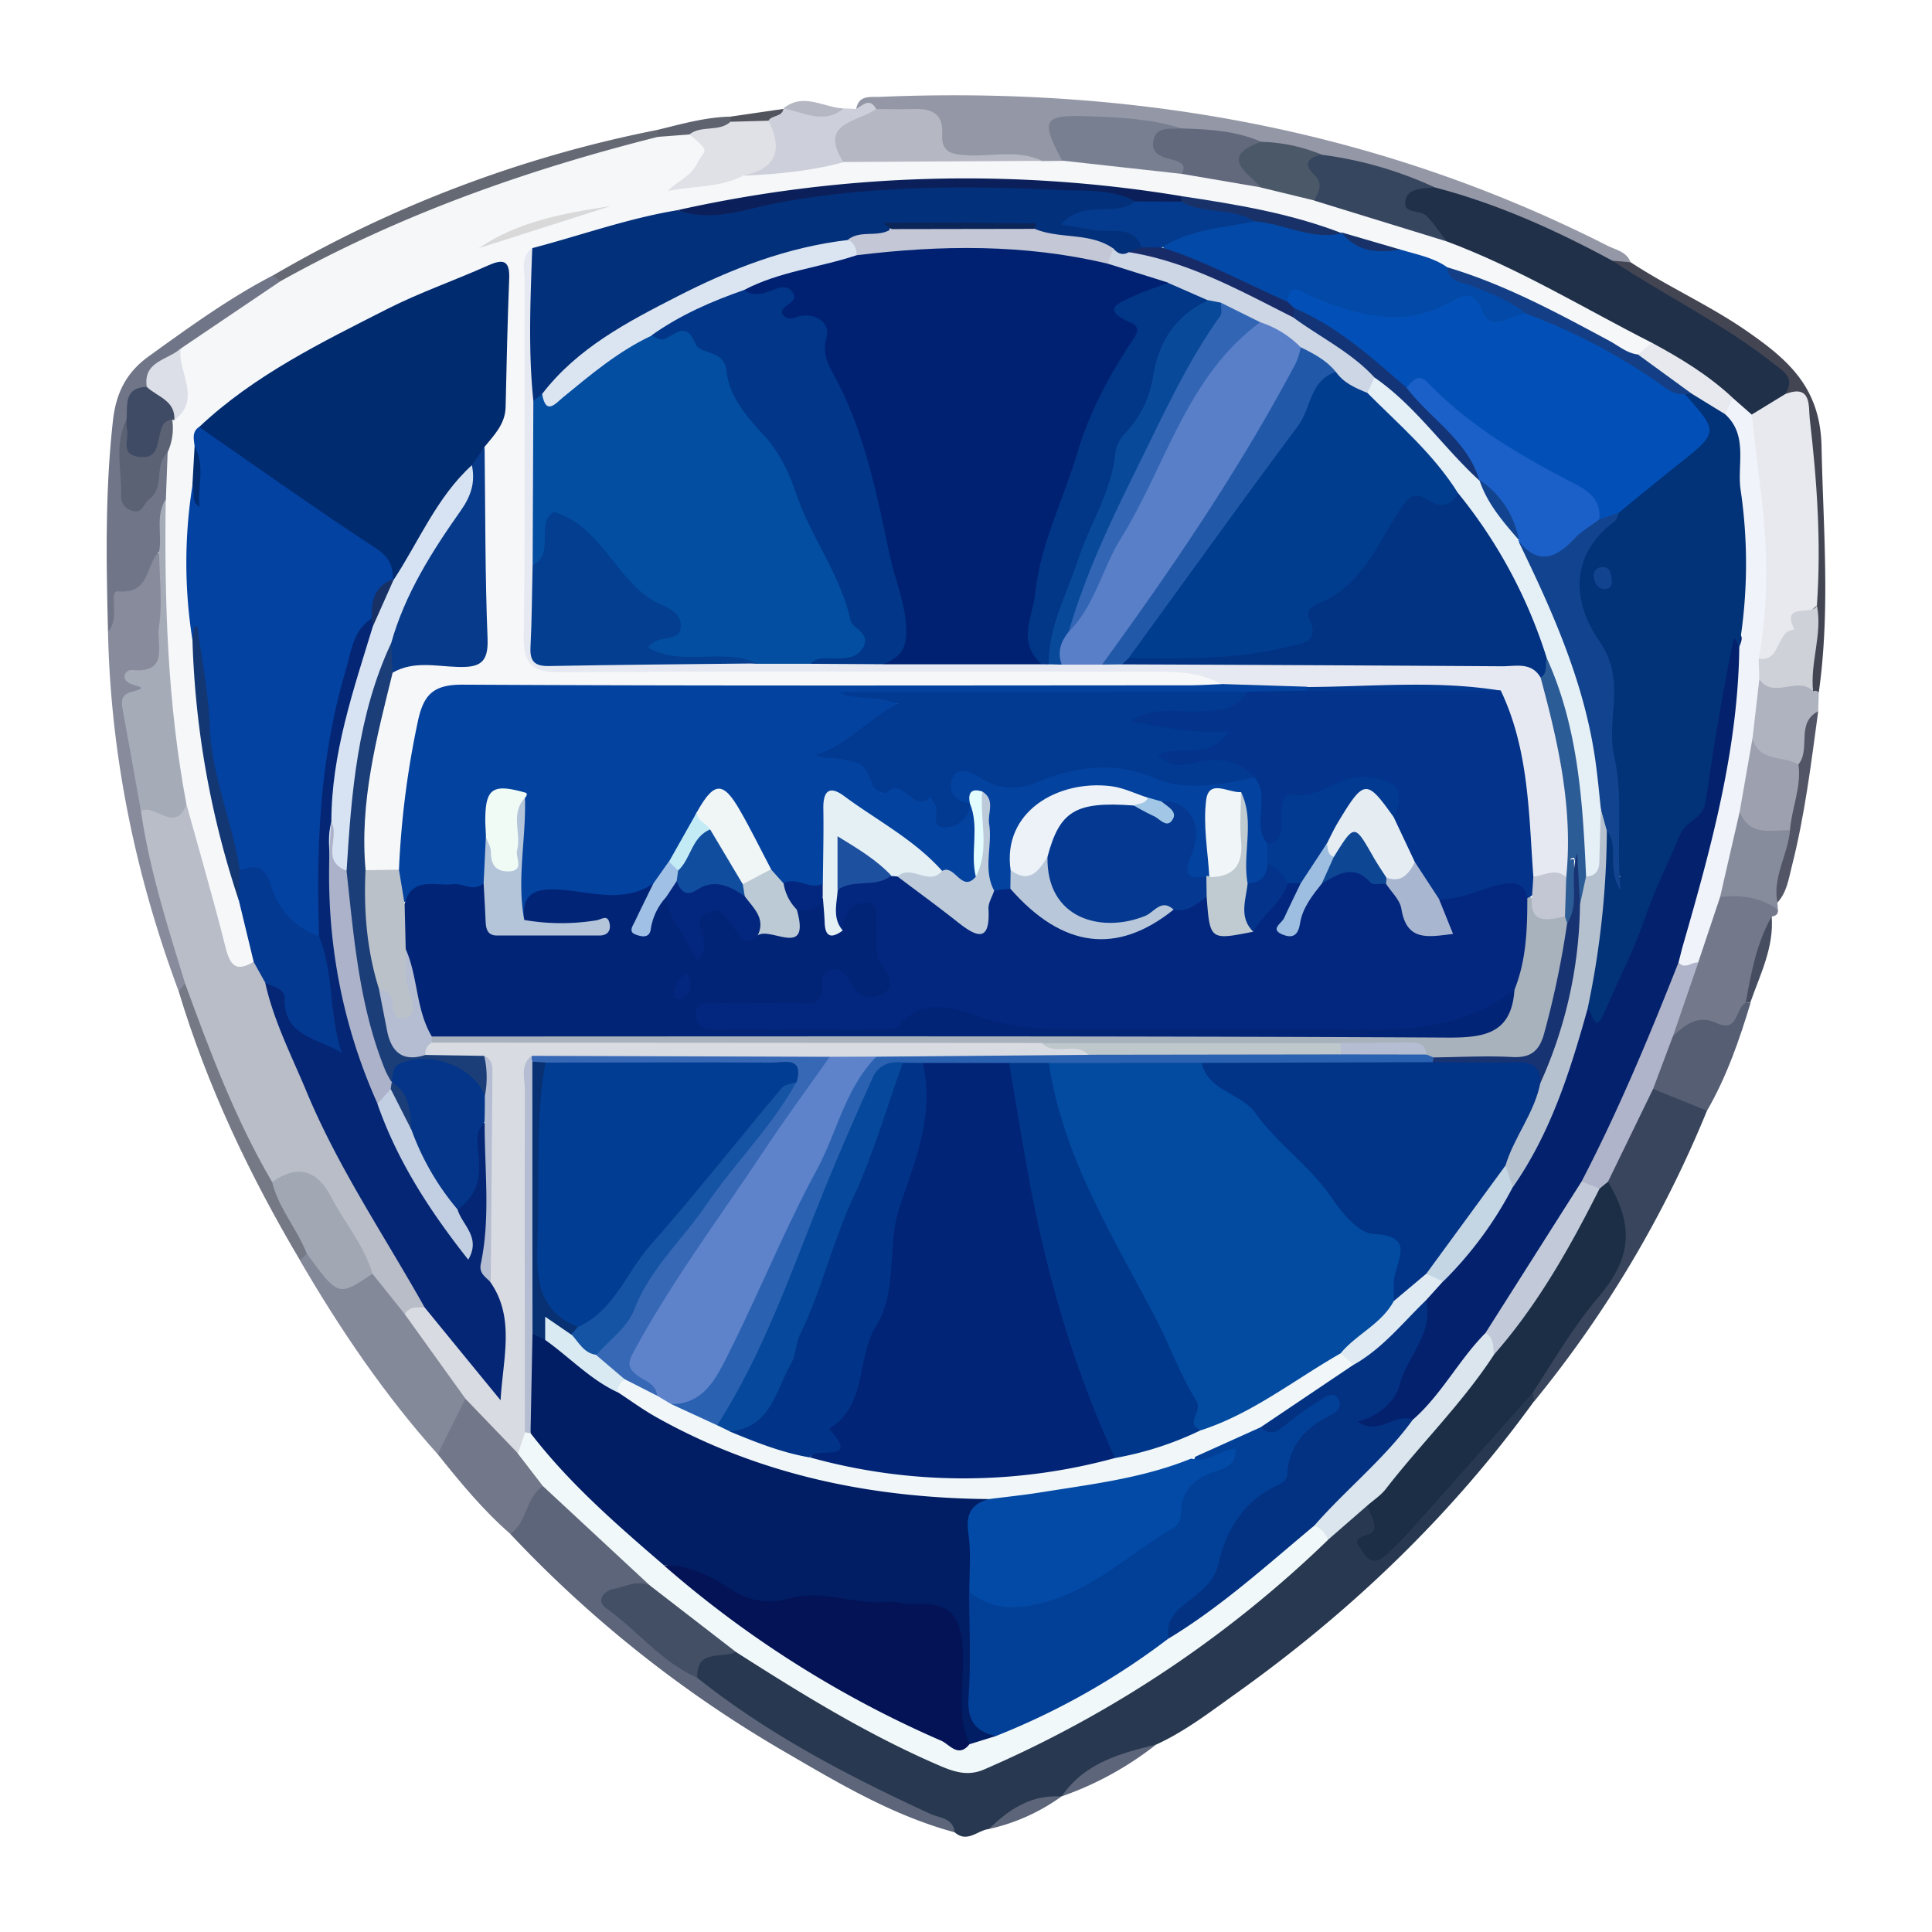 <?xml version="1.0" encoding="UTF-8"?>
<svg xmlns="http://www.w3.org/2000/svg" id="Layer_1" data-name="Layer 1" viewBox="0 0 500 500">
  <defs>
    <style>.cls-1{fill:#273850;}.cls-2{fill:#9498a6;}.cls-3{fill:#5c6579;}.cls-4{fill:#84899a;}.cls-5{fill:#38455c;}.cls-6{fill:#878b9c;}.cls-7{fill:#707587;}.cls-8{fill:#73798a;}.cls-9{fill:#727789;}.cls-10{fill:#555e73;}.cls-11{fill:#434553;}.cls-12{fill:#cdd0da;}.cls-13{fill:#656974;}.cls-14{fill:#878c9d;}.cls-15{fill:#aeb3bf;}.cls-16{fill:#757986;}.cls-17{fill:#525565;}.cls-18{fill:#474d61;}.cls-19{fill:#5f636f;}.cls-20{fill:#b5b8c3;}.cls-21{fill:#51545d;}.cls-22{fill:#f1f8f9;}.cls-23{fill:#1b2e45;}.cls-24{fill:#dae5ed;}.cls-25{fill:#434f65;}.cls-26{fill:#f5f7f9;}.cls-27{fill:#203049;}.cls-28{fill:#37465f;}.cls-29{fill:#787f90;}.cls-30{fill:#63697d;}.cls-31{fill:#4b5868;}.cls-32{fill:#b9bdc8;}.cls-33{fill:#d9dbe2;}.cls-34{fill:#a1a7b3;}.cls-35{fill:#afb4ca;}.cls-36{fill:#a6abb8;}.cls-37{fill:#5a6274;}.cls-38{fill:#3f4a64;}.cls-39{fill:#dddfe8;}.cls-40{fill:#f0f3fa;}.cls-41{fill:#e7e9ee;}.cls-42{fill:#ced1d8;}.cls-43{fill:#e0e1e7;}.cls-44{fill:#9da1af;}.cls-45{fill:#011d63;}.cls-46{fill:#024098;}.cls-47{fill:#031355;}.cls-48{fill:#033283;}.cls-49{fill:#b4bdd1;}.cls-50{fill:#c2cad9;}.cls-51{fill:#04216e;}.cls-52{fill:#03429f;}.cls-53{fill:#0342a1;}.cls-54{fill:#012b6f;}.cls-55{fill:#03307a;}.cls-56{fill:#e7e9f2;}.cls-57{fill:#0349a7;}.cls-58{fill:#073a8a;}.cls-59{fill:#043992;}.cls-60{fill:#1b3e78;}.cls-61{fill:#bac1c9;}.cls-62{fill:#0b205a;}.cls-63{fill:#143f86;}.cls-64{fill:#133773;}.cls-65{fill:#183269;}.cls-66{fill:#d9d9d9;}.cls-67{fill:#042675;}.cls-68{fill:#5e83cb;}.cls-69{fill:#a8b2bd;}.cls-70{fill:#2a61b1;}.cls-71{fill:#3768b6;}.cls-72{fill:#bdc7cc;}.cls-73{fill:#023278;}.cls-74{fill:#024aa6;}.cls-75{fill:#f1f7f9;}.cls-76{fill:#083173;}.cls-77{fill:#daeaf2;}.cls-78{fill:#dfeaf3;}.cls-79{fill:#b6c1d0;}.cls-80{fill:#c4d5e4;}.cls-81{fill:#022477;}.cls-82{fill:#03338a;}.cls-83{fill:#023991;}.cls-84{fill:#e5f0f4;}.cls-85{fill:#b4c5da;}.cls-86{fill:#bccada;}.cls-87{fill:#f0f5f6;}.cls-88{fill:#f0fbf6;}.cls-89{fill:#bbcad5;}.cls-90{fill:#a1c0e6;}.cls-91{fill:#c3ebf6;}.cls-92{fill:#03277e;}.cls-93{fill:#e3fdfe;}.cls-94{fill:#173166;}.cls-95{fill:#d7e3f2;}.cls-96{fill:#034ea1;}.cls-97{fill:#dbe5f2;}.cls-98{fill:#cdd6e5;}.cls-99{fill:#c4c7d6;}.cls-100{fill:#043b8e;}.cls-101{fill:#182b69;}.cls-102{fill:#0c2559;}.cls-103{fill:#002172;}.cls-104{fill:#013688;}.cls-105{fill:#023282;}.cls-106{fill:#5a7fc9;}.cls-107{fill:#033e90;}.cls-108{fill:#023687;}.cls-109{fill:#2159a8;}.cls-110{fill:#09499a;}.cls-111{fill:#2c5c96;}.cls-112{fill:#c3c7d4;}.cls-113{fill:#0250b7;}.cls-114{fill:#043589;}.cls-115{fill:#acb2c9;}.cls-116{fill:#c2cfe2;}.cls-117{fill:#183372;}.cls-118{fill:#024ba0;}.cls-119{fill:#012476;}.cls-120{fill:#013387;}.cls-121{fill:#01378a;}.cls-122{fill:#013488;}.cls-123{fill:#06489b;}.cls-124{fill:#013d92;}.cls-125{fill:#1554a4;}.cls-126{fill:#12438e;}.cls-127{fill:#e5eff6;}.cls-128{fill:#e5edf3;}.cls-129{fill:#a8b6d0;}.cls-130{fill:#1e50a0;}.cls-131{fill:#114d9f;}.cls-132{fill:#013d8e;}.cls-133{fill:#3266b4;}.cls-134{fill:#133577;}.cls-135{fill:#1b60c8;}.cls-136{fill:#053991;}.cls-137{fill:#b8c8da;}.cls-138{fill:#c0cad1;}.cls-139{fill:#0d4793;}.cls-140{fill:#9dbee1;}.cls-141{fill:#edf2f8;}.cls-142{fill:#f0f5f7;}.cls-143{fill:#a2c7e6;}</style>
  </defs>
  <path class="cls-1" d="M255.92,473.35c-2.94.34-5.6,3.7-8.85.85-10.73-6.24-22.53-10.31-33.27-16.51C202,450.88,190,444.45,179.72,435.35c.32-8.51.45-8.61,11.7-9.06,15.66,8.8,30.8,18.51,47.11,26.22,7.54,3.56,13.9,4.23,21.84.61,30.52-13.9,57.09-33.37,81.79-55.67,3.87-2.82,6-8.06,11.74-8.28,4.84,3.3,3.38,7,.18,11.51,5.54,0,7.83-3.88,10.29-6.92,8.39-10.4,18.62-19.19,26.37-30.16,1.42-2,3.17-4.19,6.32-3.14a2.12,2.12,0,0,1-.11,2.26c-21.37,29.53-47.37,54.37-77,75.51-6.7,4.77-13.24,9.85-20.81,13.3-8.47,3.83-17.11,7.37-24.39,13.37l-.08,0C268.13,467.07,261.7,469.48,255.92,473.35Z"></path>
  <path class="cls-2" d="M221.59,28.18c.68-3.66,3.62-3,6.08-3.11,66-2.78,129.08,8.44,188.31,38.5,2.2,1.12,5,1.53,6,4.31a5.84,5.84,0,0,1-5,1.21c-15.3-6.71-30.36-14.05-46.42-18.93a202.2,202.2,0,0,0-28.84-8.43c-5.14-1.41-10.45-2-15.6-3.4-6.5-1.51-13.13-2.19-19.69-3.32-8-1.61-16.11-1.95-24.19-2.77-4.94-.5-9.51,0-6.92,7.12a3.21,3.21,0,0,1-.72,3.14,7.58,7.58,0,0,1-5.23.88c-5.91-1.51-11.93-.61-17.89-.92-3.45-.18-7.71-.07-8.68-4-1.94-7.78-7.76-8-13.83-8.35C226.55,29.44,223.88,29.5,221.59,28.18Z"></path>
  <path class="cls-3" d="M180.45,434.21c18.39,14.65,39.05,25.41,60.28,35.2,2.45,1.13,5.9,1,6.34,4.79-15.83-4.26-29.79-12.56-43.74-20.69A312.5,312.5,0,0,1,132.08,397c.77-5.6,2.66-10.48,8.22-13.07,12,6,20.69,15.63,28.51,26.19-2.82,1.73-6.69,1.24-9.05,4.41C165,422.8,174.84,426.31,180.45,434.21Z"></path>
  <path class="cls-4" d="M113.28,376.35C99.52,361,88,344,77.65,326.22c.42-1.22,1.09-2.14,2.55-2.09,4.46,4.89,9.09,9.21,16.28,4.66,5,1.9,6.8,6.74,9.85,10.44,4.91,7.95,12.59,14.09,15.43,23.4C120.67,368.27,118.4,373.18,113.28,376.35Z"></path>
  <path class="cls-5" d="M397,362.72l-.33-2.2c-2-2.94.63-4.66,1.82-6.7a204.46,204.46,0,0,1,15-21.53c6.68-8.6,5.57-17.68,1.38-26.88a60.3,60.3,0,0,1,12.22-24c5.57.32,10.82,1.45,14.69,6A295.2,295.2,0,0,1,397,362.72Z"></path>
  <path class="cls-6" d="M46.23,256.51c-11.17-30-17.61-61-18.28-93.13,1.18-2.43.41-5,.61-7.53.09-1.12-.1-3.21.33-3.22,6.61-.25,6.7-9.08,12.93-9.67,3.64,9.75,1.23,19.46.33,29.3-.34,3.78-3.62,2.06-5,5.11-5.06,11.47.5,21.6,1.26,32.25,2.12,15,8.25,29.12,10.59,44.1A3.85,3.85,0,0,1,46.23,256.51Z"></path>
  <path class="cls-7" d="M41.15,142.82c-3.52,3.24-2.11,11-10.65,10.21-2.48-.22.68,7.29-2.55,10.35-.46-18.24-.76-36.46,1.3-54.65.79-7,3.42-12.31,9.21-16.49,10.42-7.51,20.79-15.06,32.23-21,1.26.38,2.14,1.06,2,2.52C65.49,81.08,55.79,85,47.92,91.38c-3.63,2.72-7.87,4.81-9.73,9.36a15.5,15.5,0,0,0-4.12,8.87c-1.23,6.06-.94,12.07,0,18.4,7.15-1.13,3-10.56,9.5-11.36,4.35,3.9,1.15,8.5,1.24,12.8C42.75,133.69,45.31,139.16,41.15,142.82Z"></path>
  <path class="cls-8" d="M460.14,235.5c.07,1.14-.63,1.55-1.61,1.7-2.14,7.18-4,14.44-6.12,21.61-1.46,5.91-4.25,9.81-11.26,7.69-3.12-.94-5.54,3.22-8.86,1.35-1.3-7.35,4.34-12.81,5.26-19.56,2.6-5.7,2.61-12.54,7.53-17.24C451.21,228.81,456.53,229.26,460.14,235.5Z"></path>
  <path class="cls-9" d="M113.28,376.35q3.57-7.16,7.13-14.29c7.19,1.69,9.28,9.2,14.74,12.88,1.93,3.13,7,4.53,5.36,9.67-4.52,3-4,9.32-8.43,12.37C125,390.81,119.1,383.63,113.28,376.35Z"></path>
  <path class="cls-10" d="M433,268.11c3.17-3,6.55-5.56,11.19-3.36,5.8,2.76,4.82-4,7.69-5.29l1.19,0c-2.91,9.68-6.22,19.2-11.3,28l-13.91-5.63C425.61,275.77,428.1,271.5,433,268.11Z"></path>
  <path class="cls-11" d="M417.37,67.47l4.66.41c9.6,6.31,20.14,11,29.65,17.53,10.87,7.5,19.41,14.67,19.73,30.11.44,21.27,2.3,42.46-.71,63.67a2.12,2.12,0,0,1-2.64-.66c-2.94-7.24,1.23-14.46,0-21.69.16-14.83.21-29.65-1.73-44.4-.46-3.44-.57-6.87-3.64-9.21-6.08-11-17.31-15.85-27.11-22.29-4.48-2.94-9.32-5.41-13.94-8.17C419.7,71.6,416.52,71.06,417.37,67.47Z"></path>
  <path class="cls-12" d="M221.59,28.18c1.72-.94,3.46-3,5.14,0,.31.86.24,2-.49,2.22-6.33,2.21-7.72,7.3-7.91,13.15-7.69,3.54-15.85,3.56-24,3.25-1.66-.8-3.3-2.67-1.15-3.52,6-2.39,4.71-7.45,5.31-11.9.34-2.55,3.05-2,4.33-3.26l0-.06c5.2-2,10.41,2.8,15.61,0Z"></path>
  <path class="cls-13" d="M72.53,72.81l-1.84-1.55a320.15,320.15,0,0,1,99.48-37.65,2.57,2.57,0,0,1,.51,2.49c-1.91,3-5.22,3.28-8.19,4C134.35,46.56,107.72,57,82.1,70.19,79.14,71.71,76.26,73.91,72.53,72.81Z"></path>
  <path class="cls-14" d="M460.14,235.5c-4.48-3.38-9.61-3.94-15-3.38-3.08-8.18,1.07-15,4.06-22.09,5,.33,9.26,3.22,14.1,4.12,1.62,6.94-2.73,12.87-3.32,19.44Z"></path>
  <path class="cls-15" d="M469.22,178.89a1.32,1.32,0,0,1,1.48.3l-.15,4.88c-4.14,3.93-.28,10.89-5.49,14.42-6.15.54-11.37-.5-13.06-7.6a34.31,34.31,0,0,1,2.13-14.71C459.6,174.62,464.83,174.45,469.22,178.89Z"></path>
  <path class="cls-16" d="M46.23,256.51l1.64-2c6,6.14,7.49,14.5,10.76,21.93C62.87,286,67,295.71,71.86,305c1.69,6.78,8.57,11.55,7.55,19.38l-1.76,1.8C64.59,304.14,53.64,281.12,46.23,256.51Z"></path>
  <path class="cls-17" d="M465.44,197.82c3.27-4-.77-10.71,5.11-13.75-1.82,13.46-3.48,27-6.83,40.15-.84,3.28-1.28,6.72-3.73,9.37-1.31-6.68,2.77-12.43,3.26-18.8C460.62,208.7,462.32,203.17,465.44,197.82Z"></path>
  <path class="cls-3" d="M274.76,464.9c5.86-8.58,15-11.13,24.39-13.37A84.33,84.33,0,0,1,274.76,464.9Z"></path>
  <path class="cls-3" d="M255.92,473.35c5.21-5.12,11-8.94,18.76-8.41A50.82,50.82,0,0,1,255.92,473.35Z"></path>
  <path class="cls-18" d="M453,259.42h-.6l-.59,0c1.37-7.68,2.79-15.34,6.7-22.26C459.14,245.21,455.52,252.18,453,259.42Z"></path>
  <path class="cls-19" d="M170.25,35.42l-.08-1.81c6.24-1.51,12.42-3.3,18.9-3.43a2.12,2.12,0,0,1-.11,2.44c-2.92,3.31-7.32,2.58-11,4C175.3,37.05,172.59,37.41,170.25,35.42Z"></path>
  <path class="cls-20" d="M218.36,28.06c-5.19,4.28-10.41.94-15.61,0C207.94,23.8,213.16,27.87,218.36,28.06Z"></path>
  <path class="cls-21" d="M189.05,31.52c0-.45,0-.89,0-1.34l13.71-2c-.4,2.17-3,1.53-3.91,3.09C195.68,34.42,192.4,34.31,189.05,31.52Z"></path>
  <path class="cls-22" d="M140.51,384.61,134,376.16c-.89-2.22-.08-4,1.47-5.58a3.83,3.83,0,0,1,2.38-.32c11,12,23.3,22.64,35.29,33.61,19.39,15.64,39.71,29.9,62.22,40.78,4.81,2.33,9.54,5.29,15.25,5,2.3-.55,4.43-1.55,6.66-2.29,15.91-6.05,30.12-15.11,44-24.74a283.58,283.58,0,0,0,33.31-25.88c1.69-1.51,3.45-3,5.93-2.85,2.26.72,4,1.8,3.19,4.62a298,298,0,0,1-89,59.42c-4.07,1.77-7.54.73-11.37-.91-18.66-8-35.83-18.6-52.86-29.48a49.83,49.83,0,0,1-22.27-17.21Z"></path>
  <path class="cls-23" d="M416.15,305.82c6.61,11.19,6.29,19.49-2.33,29.68-6.6,7.81-11.7,16.52-17.2,25Q382,377,367.29,393.54a112.22,112.22,0,0,1-8.27,8.62c-1.9,1.71-4.09,3.06-6.23-.38-1.54-2.49-3.08-3.3,1.36-4.68,3.22-1,.64-4.89-.34-7.43,2-7.52,8.47-11.64,13.08-17.13,6.37-7.59,12.11-15.65,18.35-23.32,11.21-12.74,18.64-27.93,27.5-42.19A4.45,4.45,0,0,1,416.15,305.82Z"></path>
  <path class="cls-24" d="M386.62,350.62c-8.16,12.53-18.9,23-28,34.76-1.3,1.66-3.18,2.87-4.79,4.29l-10.15,8.83a6.19,6.19,0,0,0-3.51-3.68c-1.14-4.21,2.42-6,4.58-8.24,6.57-6.95,13.61-13.42,20.11-20.44,4.59-5.7,9.18-11.4,13.66-17.19,1.84-2.37,3.51-5.37,7.44-4.28C388.18,346.43,387.61,348.5,386.62,350.62Z"></path>
  <path class="cls-25" d="M168.19,410.32l22.27,17.21c-3.61,1.82-10.29-.93-10,6.68-9.32-4.08-15.5-12.28-23.56-18-3.1-2.22,0-4.69,1.7-4.95C161.71,410.72,164.85,408.81,168.19,410.32Z"></path>
  <path class="cls-26" d="M170.25,35.42l8.17-.62c4-.7,5.75,1.78,6.46,5,1.12,5-5,4.88-6.08,8.26,4.21-1.55,8.52-4.2,13.63-2.58,8.71-.43,17.37-1.17,25.82-3.5,4.28-3.9,9.74-3.32,14.52-2.61,12.3,1.81,24.67,1.3,37,2.31l5.14-.05c7.95-4.59,15.89.38,23.85.1,2.2-.07,4.32,1.21,6.59,1.22,7,.85,13.84,2.36,20.76,3.54,4.85,1,9.62,2.35,14.44,3.46,11.35,3.43,22.91,6.2,33.89,10.79A238.17,238.17,0,0,1,428,88c.38,2.73-1.23,4-3.51,4.84-3,.57-5.53-.7-8-2.17-13.34-8-27.68-14-42.09-19.71a126.92,126.92,0,0,0-12.7-4.52,87.34,87.34,0,0,0-14.2-4.1,14.7,14.7,0,0,1-2.5-.76,257,257,0,0,0-41.16-8.76c-42.33-5.87-84.46-5.32-126.35,3.51-10.24,1.77-20.16,4.8-30.1,7.76-2.95.88-6.06,1.44-7.91,4.32-1.52,2.64-1.21,5.54-1.21,8.37q0,41.86,0,83.72c0,9.6,1.26,10.87,10.86,10.88,50.21.06,100.43-.06,150.64.12,6,0,12.78-1.23,16.55,5.69-3.81,3.63-8.62,2.42-13,2.41-58.77-.12-117.53.53-176.3.37-13.91,0-14.58.69-17.65,14.05-2.36,10.25-1.55,21-5.35,31-2.81,2.62-5.91,2.59-9.17,1-3.65-3.78-2.75-8.58-2.45-13,.9-13.64,2.31-27.23,8.31-39.83,3.2-3.63,7.58-3.43,11.85-3.65,10-.51,10.31-.75,10.39-11.06.11-13.66-.17-27.32.46-41,6.59-12.85,6.14-26.89,6.76-40.74.2-4.48-1.66-6.6-6.27-4.67-24.8,10.36-49.06,21.69-70,39-1.5,1.7-1.45,3.82-1.56,5.91-.08,3.23,0,6.48-.77,9.65a193.19,193.19,0,0,0,.1,38.17,292.67,292.67,0,0,0,11.78,66.54c.8,6,4.48,11.45,3.3,17.81-5.83,3.7-8,3.17-10.29-3.23-3.57-10.13-6-20.61-8.26-31.08-.61-2.76-1.16-5.52-2-8.21-5.11-17.37-4.42-35.16-3.82-52.93.28-8.17-.7-16.36.55-24.51l.45-12c-1.66-2.62-.11-5.16.19-7.74a11.36,11.36,0,0,1,.93-2.15c4.16-5.25-.94-11.76,2.32-17.12L72.53,72.81C103.29,55.62,136.18,44,170.25,35.42Z"></path>
  <path class="cls-27" d="M427.48,88.7C409.88,79.76,393,69.39,374.4,62.47c-2.26-1.73-4.41-3.68-6.77-5.18-2.59-1.66-6.68-2.35-5.15-6.39s5.4-3.32,8.85-2.4c16.22,4.22,31.35,11.07,46,19C431,76.57,445.9,83.78,458.86,94c2.94,2.32,5.78,3.8,3.15,7.94-.61,5-4.79,5.09-8.31,6.12-2.69-.12-4.54-1.78-6.4-3.43C441.56,98.27,432.67,95.76,427.48,88.7Z"></path>
  <path class="cls-20" d="M269.74,41.63l-51.49.3c-6.57-10.37,3.83-10.27,8.48-13.71,3.15,0,6.29.12,9.43,0,4.64-.21,8,.94,7.68,6.48-.32,4.9,2.66,5.28,6.54,5.5C256.84,40.53,263.49,38.68,269.74,41.63Z"></path>
  <path class="cls-28" d="M371.33,48.5c-2.77.32-6.53.06-7.44,2.86-1.38,4.26,3.69,2.8,5.32,4.53,1.91,2,3.47,4.37,5.19,6.58L340.16,51.92a23,23,0,0,1-2.73-7.78c-.49-3.22.33-5.73,4.55-4.1A99.85,99.85,0,0,1,371.33,48.5Z"></path>
  <path class="cls-29" d="M305.86,45l-31-3.44c-5.61-10.57-5-11.91,6.95-11.47,8,.29,16.18.67,24,3.15-2.19,2.17-6.49,4.07-.49,7C307.55,41.28,309.27,43,305.86,45Z"></path>
  <path class="cls-30" d="M305.86,45c.88-1.89.5-2.72-1.72-3.46s-6.22-1-5.71-4.79c.58-4.26,4.45-3.27,7.38-3.51,7,.19,14,.6,20.59,3.44-4.91,3.93-.37,7.89,0,11.83Z"></path>
  <path class="cls-31" d="M326.36,48.53c-3.59-4-10.95-7.92,0-11.83A43.9,43.9,0,0,1,342,40c-3.2.72-4.94,2.28-2,5.07,2.61,2.45,1.26,4.53.15,6.81Z"></path>
  <path class="cls-32" d="M48.25,208.15c3.41,12.33,7,24.6,10.11,37,1.16,4.68,2.71,6.51,7.23,3.79,3.42.21,3.54,3.26,4.72,5.4,9,23.88,19.21,47.14,33.13,68.67,3,4.62,7.26,8.87,7.11,15.06-1.43,2.08-3.62,2-5.78,2.05l-8.39-10.48c-4-3.41-6.26-8.08-8.54-12.63-3.64-7.27-8.17-12.78-17.42-11.11-9.54-16.27-16.12-33.83-22.55-51.45-4.5-14.68-9.18-29.32-11.41-44.58C40,206.86,44.48,209.81,48.25,208.15Z"></path>
  <path class="cls-33" d="M104.77,340.13c1.2-2.07,3.21-1.78,5.13-1.79,8.94,3.18,11.25,13,18.14,18.16,2-9.4-.66-18.29-3.08-27.22-.23-14.54,0-29.06-.15-43.58,0-3.06.73-6.32-1.55-9-4.19-2.64-10,.52-13.7-3.74-.66-2.62.72-4,2.93-4.93a11.37,11.37,0,0,1,2.52-.5c51.16-.19,102.32-.63,153.48.21,3.17.94,6.49,1.14,9.68,1.88,1.84.43,4.75.83,3.07,4.18-3.26,2.33-7,1.73-10.65,1.75-14.4.08-28.81,0-43.21.05-4.33-.17-8.66.41-13,0-21.34-.11-42.69-.08-64,0-3.37,0-6.85-.58-10,1.09-2.91,2.78-2,6.41-2,9.73-.09,24.26,0,48.53-.08,72.79,0,3.92.74,8.09-2.37,11.4-.63,1.85-1.25,3.69-1.88,5.53l-13.55-14.1Z"></path>
  <path class="cls-34" d="M70.42,305.91c6.67-4.7,11.7-3.1,15.34,3.95,3.43,6.66,8.51,12.43,10.62,19.79-8.82,5.94-8.82,5.94-17-5.23C76.89,318,72.1,312.72,70.42,305.91Z"></path>
  <path class="cls-35" d="M416.15,305.82,414,307.59c-2.93.42-5.64.49-5.92-3.53,9-18.09,16.18-37,25-55.13,2.13.46,4.33-1.54,6.44.15l-6.54,19-5.14,13.69Q422,293.82,416.15,305.82Z"></path>
  <path class="cls-36" d="M48.25,208.15c-2.88,7.7-8.07-.21-11.79,1.73-1.59-8.91-3.16-17.82-4.8-26.72-.44-2.4.22-3.59,2.78-4.22,4-1,1.3-1.25-.27-1.82-3.37-1.2-1.66-3.91-.06-3.74,9.89,1.05,6.34-7,7-10.93,1-6.38.14-13.07.07-19.63.8-4.52-1-9.36,1.7-13.65C42.55,155.64,43.31,182,48.25,208.15Z"></path>
  <path class="cls-37" d="M44.57,108.58a15,15,0,0,1-1.26,8.62c-3.55,3.19-.52,8.92-4.81,12.08-1.37,1-1.56,3.71-4.23,2.92a3.78,3.78,0,0,1-2.93-3.72c.26-6.63-1.87-13.44,1.4-19.85,2.46,1.45,1.22,4.78,3.25,6.45C40.76,115.37,38.32,106.26,44.57,108.58Z"></path>
  <path class="cls-38" d="M44.57,108.58c-2.54.32-2.8,2.17-3.31,4.24-.63,2.53-.63,5.85-5,5.44-5.39-.52-2.79-4.49-3.38-7.07a15.47,15.47,0,0,1-.13-2.56c.31-3.72-.82-8.32,5.24-8.5,4.93.78,8.65,2.56,7.13,8.65Z"></path>
  <path class="cls-39" d="M45.11,108.78c.37-5.14-4.4-6.06-7.13-8.65-1-6.72,5.52-6.91,8.77-9.94C45.9,96.36,52.37,103.17,45.11,108.78Z"></path>
  <path class="cls-40" d="M439.49,249.08c-1.7-.15-3.41,1.91-5.09,0-2.43-2.9-1.16-6-.26-8.9,7.37-24,12.76-48.31,14.12-73.43,1.82-19.75,1.52-39.39-2.82-58.84a4.78,4.78,0,0,1,3-4.92l4.93,4.32c5.89,5.24,4.14,12.6,4.91,19.07,1.72,14.56,2.39,29.2-.66,43.74-.28,2.09-.62,4.16-2.31,5.68q-.87,7.64-1.76,15.28c1,6.68,1.84,13.32-3.3,18.92q-2.55,11.07-5.09,22.15Q442.33,240.6,439.49,249.08Z"></path>
  <path class="cls-41" d="M455.15,170.48c2.69-14.61,2.33-29.24.47-43.9-.82-6.42-1.51-12.86-2.26-19.3L462,102c7-2.76,6,3.41,6.36,6.4,1.87,16,3,32.14,1.85,48.31-4.53,3.57-6.57,9-9.92,13.43C458.55,172.41,457.09,173.36,455.15,170.48Z"></path>
  <path class="cls-42" d="M455.15,170.48c5.9.91,4.34-7.25,9.23-7.56-3.59-7.23,4.75-3.37,5.84-6.25,1.47,7.49-1.8,14.76-1,22.22-4-4.09-10.25,2.23-13.92-3.12Z"></path>
  <path class="cls-43" d="M192.43,45.43c-6.09,3.18-12.93,2.63-19.6,4,2.5-2.69,5.86-3.51,7.77-7.45,1.64-3.37,3.68-2.38-2.18-7.19,3.11-2.48,7.6-.53,10.63-3.28l9.82-.27C202.64,38.65,201,43.61,192.43,45.43Z"></path>
  <path class="cls-44" d="M450.24,210l3.3-18.92c1.67,6.29,8,4.38,11.9,6.77.82,5.86-1.77,11.27-2.19,17C458.32,214.77,452.71,216.6,450.24,210Z"></path>
  <path class="cls-45" d="M257.72,449.29l-6.83,2.12c-5.08-2.42-4-7.21-3.94-11.25.19-27.8-1.61-21.89-24.39-23.6a136.42,136.42,0,0,0-24.59-.09c-7.72.79-13.88-5.88-20.86-9-1.76-.78-3.13-2.45-5.31-2.4-12.3-10.59-24.55-21.23-34.5-34.19C136,363,137.05,355,136.72,347c.2-2.91,2.14-2.52,4.07-2.14,7.89,3.64,13.3,10.93,21.24,14.53,25.68,16.48,54,24.38,84.28,26.21,3.35.2,6.88-.35,9.78,2-4.63,7.92-2.5,16.6-2.84,25,.08,6.17.4,12.36,0,18.5C252.81,437.77,253.92,443.81,257.72,449.29Z"></path>
  <path class="cls-46" d="M257.72,449.29c-5.46-1.2-7.46-4.22-7.05-10.09.63-9,.16-18.16.15-27.25,13.38,5,25.3-.69,35.87-7.08,6.89-4.16,14.59-9.24,17.94-17.87,1.76-4.51,5.37-7.19,11.17-8.21.13,0-1.68-1.35-1.25-.29.09.22-.19.22-.77.34a5.19,5.19,0,0,1-4.78-1c2.77-7.92,10.65-7.16,16.57-9.73,5.92.81,9-4.36,13.47-6.47,2.74-1.27,5.89-4,8.29-.33,2.28,3.48-.74,5.91-3.44,7.54A18.61,18.61,0,0,0,335.17,381a9.36,9.36,0,0,1-4,5.3c-6.73,5.07-12.15,11.18-13.76,19.81-.69,3.69-3.16,5.93-5.94,8-3.67,2.74-7.3,5.51-9.09,9.95A187.31,187.31,0,0,1,257.72,449.29Z"></path>
  <path class="cls-47" d="M171.8,405.11c6.36-.15,11.9,2.72,16.86,5.92,5.19,3.35,9.78,4.29,15.83,2.6,8.42-2.34,17,1.87,25.57.9,1.9-.22,3.92.85,5.84.7,9.55-.74,12.7,2.2,13.26,11.79.47,8.13-1.84,16.48,1.73,24.39-2.85,3.64-5.22,0-7.25-.89A276.63,276.63,0,0,1,171.8,405.11Z"></path>
  <path class="cls-48" d="M302.42,424.06c-1.05-5.6,3.2-8.11,6.64-10.87,3.21-2.57,5.37-4.49,6.52-9.47,1.8-7.79,6.58-15.48,14.9-19.28,1.42-.65,2.51-1.36,2.62-2.93.47-7.12,4.41-11.72,10.5-14.9,1.71-.89,4.12-2.14,2.76-4.44-1.48-2.53-3.64-.36-5.12.51a73.87,73.87,0,0,0-8.3,5.9c-2.13,1.7-4.07,3.3-6.63.81,5.28-8.85,15.07-11.83,22.81-17.49,5.31-4.18,10.75-8.23,15.34-13.24,1.34-1.47,2.69-3,5-2.53a4.24,4.24,0,0,1,2.34,4.14c-.39,6.7-9.77,23.18-15.29,27.21,2.87,1,5.83-5.26,9.12-.06-7.37,10.18-17.27,18-25.48,27.4C327.93,405,316.13,415.76,302.42,424.06Z"></path>
  <path class="cls-49" d="M137.81,345.16l-.51,25.76c-.49-.07-1-.17-1.46-.28,0-29.56-.09-59.12,0-88.68,0-2.94-1.32-6.34,1.79-8.71a9.64,9.64,0,0,1,1.72,2.85c1.31,21.19.44,42.41.47,63.62A7.37,7.37,0,0,1,137.81,345.16Z"></path>
  <path class="cls-50" d="M409.3,305.79l4.68,1.8c-7.68,15.25-16,30.08-27.36,43-.28-2.05.1-4.36-2.2-5.63-.87-3.15.94-5.5,2.55-7.79a331.78,331.78,0,0,0,17.88-27.95C405.82,307.53,406.94,305.81,409.3,305.79Z"></path>
  <path class="cls-51" d="M409.3,305.79,384.42,345c-6.9,6.95-11.35,15.94-18.79,22.43-4.7-1.92-8.73,4.34-14.29.44,5.57-1.21,9.91-5.6,10.82-9.27,1.86-7.53,9-13.42,6.87-22-.74-2.86,1.37-4.43,2.85-6.29,7.51-7.15,13.25-15.65,18.69-24.38a173.89,173.89,0,0,0,15.86-37.55c.78-2.72,1.32-5.56,3.76-7.42,2.83.55,3.55-1.25,4.72-3.45,5.09-9.59,8-20,12.15-30,1.85-4.47,3.35-9.25,6.53-12.87,6.7-7.63,7.67-17,8.07-26.25.34-7.89,3.69-14.83,5.14-22.32.24-1.25,1-3,2.82-2.3s1,2.3.51,3.62c-.31,26.44-7.2,51.64-14.44,76.77-.47,1.63-.86,3.28-1.29,4.92C426.81,268.3,418.87,287.41,409.3,305.79Z"></path>
  <path class="cls-52" d="M103.25,225.11a231.35,231.35,0,0,1,5-38.92c1.51-6.62,4.12-9,11.4-9,62.6.34,125.2.19,187.8.17,2.85,0,5.7-.19,8.55-.3,7.11-3.92,14.39-2.84,21.7-.72a2.3,2.3,0,0,1,.91,2.72c-4.35,3.46-9.52,2-14.38,2.38-34.28-1.1-68.62,1.37-102.68-1.77,0,.13.38,0,1.09.13,3.19.65,8-1.84,9.37,1.71,1.77,4.6-3.85,5.38-6.5,7.54-2.18,1.78-4,4.11-6.94,4.92a77.39,77.39,0,0,1,25.24,14.28c3.85,3.34,5.61-.8,8.34-.3,4.65,5.53,2.41,11.88,2.2,18-2.82,6.3-6.78,2.64-10.49,1.2-7-5.35-14.05-10.61-21.27-15.66-1.79-1.26-3.64-3.59-6-2.32s-1.24,4.12-1.38,6.31c-.27,4.23.51,8.54-1,12.67-.81,1.56-3.19,3.39-3.6,2.79-2.66-3.85-5.83.85-8.41-.83a12.79,12.79,0,0,1-4.26-4.24c-2.78-4.94-5.27-10-8.19-14.91-2.37-4-5.07-4.23-7.82-.29-2.39,4.61-5.12,9-7.36,13.71a14,14,0,0,1-6.31,6.37c-5.09,3.28-10.53,3.81-16.37,2.4-6.88-1.67-12.81-.35-16.79,6.13-3.32-1.45-3.65-4.6-3-7.24,1.85-7.57.74-15.3,1.76-22.85-2.64-4-4.51-2-5.75,1-1,2.31-.27,4.92-.32,7.41-.12,3.46.32,7-.94,10.3-1.64,3.38-4.56,3.91-7.88,3.49a26.63,26.63,0,0,0-15.48,2.59C100.54,231.09,101,228.13,103.25,225.11Z"></path>
  <path class="cls-53" d="M50.36,115.48c-.17-1.79-.78-3.69,1.18-5,7.22,0,12.08,5.23,17.07,9,9.15,6.85,18.92,12.74,28.18,19.38,3.85,2.75,7.83,5.17,5.7,10.92a46.85,46.85,0,0,0-5.58,11.87c-6.47,11.44-7.7,24.31-10.26,36.84-2.9,14.12-.77,28.46-2.17,42.63-1.2,3.23-3.2,5.13-6.23,2.16s-7-5.2-8.42-9.46c-1.45-4.46-4.76-6.83-8.61-8.81-6.41-19.16-9.22-38.95-10.33-59,0-.2-.15-.53-.26-.54a2.78,2.78,0,0,0-.83.14,127.45,127.45,0,0,1,0-39.95,3,3,0,0,1,1.09,2.73C50.55,124.73,51.5,120.08,50.36,115.48Z"></path>
  <path class="cls-54" d="M101.67,149.89c0-3.55-1-5.81-4.5-8.07C81.73,131.73,66.71,121,51.54,110.51c14.22-13.41,31.6-21.86,48.75-30.58,8.34-4.23,17.26-7.31,25.82-11.14,3.78-1.69,5.86-1.78,5.67,3.27-.43,11.08-.69,22.18-.93,33.27-.09,4.39-2.93,7.23-5.44,10.29-1.24,2-1.07,4.55-2.74,6.34-8.09,8.3-11.64,19.79-19.8,28Z"></path>
  <path class="cls-55" d="M137.74,64.22c12.55-3.29,24.79-7.72,37.64-9.83,4.31,1.2,8.7.18,12.71-.71,34.69-7.66,69.63-6.87,104.65-3.91,3.19,2.94-.31,3.78-1.77,4.92-2.34,1.84-3.08,1.83-9.25,2.21,4.48,2.5,12.7-2.13,14.18,7.05a6.24,6.24,0,0,1-4,2.92,7.27,7.27,0,0,1-5-1.08c-6.07-3.18-13.54-1.2-19.39-5.2-7.47-2.22-15.12-.49-22.67-.93-4.74-.27-9.53.18-14.24-.84-.09,0-.37.32-.36.48a3,3,0,0,0,.29.8c-2.48,3.77-6.85,2.36-10.18,3.77A155,155,0,0,0,141,103.16c-1.81.71-3.76,1.89-4.32-1.36C137.29,89.28,135.47,76.69,137.74,64.22Z"></path>
  <path class="cls-56" d="M137.74,64.22c-.45,13.17-1.07,26.35.29,39.51,3.39,4.88,2,10.45,2.18,15.76.37,8.81-.56,17.63-.12,26.45a117.25,117.25,0,0,1,0,14.52c-.33,6.66,2.59,9.14,9.1,9,15.42-.23,30.85.45,46.28.07,4.71-.22,9.42-.1,14.13,0,6.3.43,12.6,0,18.9,0,13,.21,26.07-.42,39.1.15,1,0,2,0,3,0,1.49,0,3,0,4.48,0,3.46-.05,6.92,0,10.39-.06,2.08.08,4.15-.05,6.23,0,31.15.24,62.3-.57,93.45-.26,5.09,0,10.45-.47,14.2,4.21,7,16.75,10.42,34,7.21,52.17-3.28,3.37-6.86,3.16-10.63.91-2.61-7.31-2.1-15.12-3.48-22.63-1.47-8-1.06-16.61-7.36-23.06-11.14-3.07-22.47-.59-33.67-1.38-4.43-.31-9.09.92-13.18-1.86l-22.31-.7c-5.11-2.94-10.73-3.2-16.44-3.19-51.44,0-102.89-.16-154.32.15-7.53,0-9.74-1.91-9.63-9.54.43-30.51.13-61,.22-91.56C135.84,70,134.54,66.54,137.74,64.22Z"></path>
  <path class="cls-57" d="M362.36,64.57c4.16,1.28,8.51,2,12.18,4.6,5,4.16,11.7,4.86,17.11,8.21,1.75,1.09,4.69,1.24,3.31,4.57-3.6,3.11-8.23,4.57-11.58,1.25-4-4-7.18-3-11.32-1.12-10.41,4.79-20.56.69-30.62-1.63-2.93-.68-5.47-3-8.79-1.5C321.3,74.72,309.18,72,300.1,63.13c6.74-7.3,16-6.27,24.62-7.49,7.58,1.36,14.9,4,22.61,4.74l-.2-.25C351.76,63.13,357,64.08,362.36,64.57Z"></path>
  <path class="cls-58" d="M122.12,120.39l3.29-4.77c.21,16.55.11,33.11.77,49.65.26,6.41-2.15,7.52-7.82,7.33S107,171,101.62,174.08c-2.09-1.64-2.2-4-2.32-6.35,1.4-11.09,7.68-20.1,13.09-29.39C115.83,132.45,119.62,126.78,122.12,120.39Z"></path>
  <path class="cls-59" d="M62.06,225.17c3.91-1.38,6.56-1.11,8,3.77a19.76,19.76,0,0,0,12.55,13.38c3.8,0,3.35,3.16,4,5.46,1.73,6.6,1.84,13.46,3.48,20.12,1.4,5.66-1.1,7.41-6.55,5-5.06-2.23-9.62-5.14-10.88-11.14a16.07,16.07,0,0,0-4-7.41l-3-5.4L61.81,233C61.28,230.4,60.4,227.74,62.06,225.17Z"></path>
  <path class="cls-60" d="M101.23,166.39l.39,7.69c-4.15,16.81-8.62,33.58-7,51.17,4.37,5.9,1.6,13.09,3.48,19.47,1,3.19,1.07,6.6,1.77,9.87,1.48,7.22,1.6,15.18,10.26,18.43l15.17.24c2.12,3,.69,6.31,1,9.46-.75,1.15-1.92,1.42-2.67.38-6.66-9.3-14.78-6.4-23-2.88-5.79-4.34-6.06-11.25-7.83-17.33-3.57-12.27-3.67-25.11-5.45-37.68,1.19-17.22,2.06-34.5,8.35-50.88C96.84,171.25,97.23,167.54,101.23,166.39Z"></path>
  <path class="cls-61" d="M98.1,256c-3.17-10-4-20.34-3.5-30.79l8.65-.13q.73,4.41,1.46,8.85c3.47,3.2,2.42,7.48,2.73,11.43a43.6,43.6,0,0,0,.87,11.83c.59,3,1,6.82-2.94,7.84-3.79,1-4.4-2.68-5.35-5.28A11.6,11.6,0,0,0,98.1,256Z"></path>
  <path class="cls-62" d="M293.81,52.1c-6.23-3.35-13.39-2.62-19.84-2.94-24.08-1.16-48.28-1.11-72.12,3.22-8.84,1.6-17.32,5.29-26.47,2a342.41,342.41,0,0,1,130.35-3.63,1.74,1.74,0,0,1-.83,2.44C301,54.66,297.23,55.19,293.81,52.1Z"></path>
  <path class="cls-63" d="M395.07,81.24c-4.24-3.43-9.23-5.3-14.24-7.28-2.33-.93-6-.85-6.29-4.79,14.87,4.42,28.41,11.75,42,19.06,2.42,1.31,4.54,3.2,7.43,3.53,6.08,1.58,12,3.38,14.19,10.31a5.53,5.53,0,0,1-2.2,1.24c-1.14.19-2.48.51-3.37-.13C420.7,94.77,406.56,90.25,395.07,81.24Z"></path>
  <path class="cls-64" d="M62.06,225.17q-.14,3.93-.25,7.87a233.79,233.79,0,0,1-12-67.47l.48-3.35.82-.11c1.1,8.59,2.84,17.15,3.17,25.76C54.77,200.82,60.1,212.61,62.06,225.17Z"></path>
  <path class="cls-41" d="M437.79,101.87,423.92,91.76l3.56-3.06c7.46,4,14.71,8.42,20.95,14.26-.66,1.41-1.33,2.81-2,4.22C442,107.9,439.33,105.81,437.79,101.87Z"></path>
  <path class="cls-65" d="M305.75,52.19c0-.48,0-.95,0-1.43,14.12,2.12,28.19,4.42,41.6,9.62-7.95,1.86-15.05-2.54-22.67-3.09-3.5-1.82-7.28-.3-10.85-.9C310.74,55.88,306.66,56.94,305.75,52.19Z"></path>
  <path class="cls-66" d="M123.9,64.23c10.29-7,22.16-9.08,34.12-10.89Z"></path>
  <path class="cls-65" d="M362.36,64.57c-5.8,1-11.21.66-15.23-4.44Z"></path>
  <path class="cls-54" d="M50.36,115.48c2.78,5,.77,10.26,1.26,15.73-2.39-1.65-1-3.92-1.83-5.59Z"></path>
  <path class="cls-67" d="M68.64,254.35c2,1,5.09,1.46,5,4-.18,10.07,8.82,10.27,14.83,14.16-3.37-9.91-2-20.52-5.89-30.16-.8-23.29.2-46.41,6.91-68.93,1.43-4.79,1.83-10.19,6.65-13.33a4.5,4.5,0,0,1,1.59,2.33c.76,3.58-1,6.65-2,9.88a166.28,166.28,0,0,0-8,40.91c-1.93,20,1.78,39.28,7,58.4a92.64,92.64,0,0,0,4.27,12A83.57,83.57,0,0,0,107,301.39c4.44,7.51,8.82,15.07,15.06,22.32-2.74-4.32-5.69-7.66-4.25-12.53,2.83-4.14,3.51-8.77,3.84-13.69.17-2.65-1.33-7.4,4.44-6.81.44,11.56.4,23.11,0,34.65a14.13,14.13,0,0,0,.87,6.56c6.36,9.2,3.22,19.59,2.59,30.5q-9.84-12-19.67-24.05c-10.33-18.42-22.27-36-30.44-55.57C75.56,273.41,70.86,264.35,68.64,254.35Z"></path>
  <path class="cls-68" d="M214.73,273.5l12-.05c-8.78,23.33-21,45.06-31.75,67.47-2.56,5.34-4.61,10.93-8,16s-7,8.11-13.06,8c-2.37,0-4-1.37-5.47-3-9.08-8.81-9.64-11.65.15-25.17,12.34-17.05,23-35.24,35.45-52.17A50,50,0,0,1,214.73,273.5Z"></path>
  <path class="cls-69" d="M269.63,269.93l-157.86-.11a2.06,2.06,0,0,1,.89-2.82c4.55-2.34,9.48-1.68,14.28-1.67q118.94.42,237.88.28c4.28,0,8.61-.47,12.82-.07,6.61.63,10.17-2,11.43-8.29,3.15-7.66,2.88-16,4.58-23.93a3.31,3.31,0,0,1,1.82-1.76c3,3.08,7.51,3.74,10.94,6.26a8.25,8.25,0,0,1,.85,2.64,112.08,112.08,0,0,1-5.36,27.32c-1.7,5.23-5,7.91-10.66,7.74-6.5-.2-13,.33-19.52-.35a12,12,0,0,1-2.87-.9c-7.46-4.18-15.56-1.36-23.35-2.11-15.13,0-30.25-.22-45.36.09C289.86,272.46,279.79,270.81,269.63,269.93Z"></path>
  <path class="cls-70" d="M369.14,272.91l1.77.72a2.4,2.4,0,0,1-1.5,2.6c-10,2.64-20.26,1-30.4,1.27-9.33.28-18.68.14-28-.05-12.92.16-25.85.3-38.77-.1-3.65.2-7.31.12-11,0-7,.19-14,.14-21,0-1.83-.09-3.67,0-5.49-.08-10.28,1.52-10.36,11-13.29,17.77-9.43,21.82-17.61,44.18-28.27,65.48-1.78,3.55-3.77,7-7.41,9.12-5.11,0-9.44-1.57-12.11-6.28,7.88.15,11.3-6,14.05-11.42,8.26-16.19,15-33.17,23.63-49.13,5.27-9.72,7.38-21.12,15.44-29.34l54.83-.48c3.07-2.17,6.61-1.46,10-1.47,18.28-.07,36.56,0,54.85,0C354,272.15,361.72,269.94,369.14,272.91Z"></path>
  <path class="cls-71" d="M214.73,273.5c-5.8,8.26-11.78,16.39-17.35,24.8-11.44,17.23-23.88,33.81-33.69,52.11-1.53,2.86-.66,4.08,1.28,5.56s4.81,2.11,5.09,5.24c-3.79,1.4-6.37-1.07-9.17-2.83-2.54-2.55-6.67-3.8-6.88-8.28,9.89-18,22.54-34,35-50.22,5.09-6.64,12.21-12.08,14-20.93-3.35-2.46-7.2-1.45-10.82-1.53-16.86-.37-33.74.5-50.6-.47a7.41,7.41,0,0,1-3.79-2.2,3.07,3.07,0,0,1-.16-1.5Z"></path>
  <path class="cls-72" d="M347,272.88l-65.36.09c-3.35-3.51-8.61.46-12-3h77.25A1.78,1.78,0,0,1,347,272.88Z"></path>
  <path class="cls-49" d="M111.75,268.24c0,.52,0,1.05,0,1.58a3.17,3.17,0,0,0-1.66,3.2c-5.92,1.92-8.86-.78-9.94-6.39-.68-3.53-1.38-7.06-2.07-10.59a3.36,3.36,0,0,1,3.38,3.15c.32,2.21.62,5.35,3.72,4.28,2.58-.9,1.71-4.11,1-6.05-1.49-3.89-1.21-7.82-1.16-11.79C111.87,251.8,111.31,260.16,111.75,268.24Z"></path>
  <path class="cls-49" d="M127,331.89c-1.24-1.39-3.1-2.28-2.57-4.78,2.56-12.17.94-24.48,1-36.73q-2.92-3.5.08-6.92a24.7,24.7,0,0,0-.19-10.2c2.31,1,2.12,3.13,2.11,5.09Q127.21,305.13,127,331.89Z"></path>
  <path class="cls-73" d="M437.79,101.87l8.65,5.31c6,5.44,3.13,12.92,4,19.39a131,131,0,0,1-.34,40.79c-.57-.43-1.08-3.76-1.67-.88-2.79,13.59-5,27.3-7,41-.64,4.41-5.15,5-6.58,8.43-3.07,7.3-6.65,14.41-9.21,21.88-2.85,8.31-6.9,16-10.34,24.07-2.72,6.35-3.08,0-4.49-.74-3.62-5.82.07-11.44.65-17.07,1-9.46,1.12-19,3.13-28.35,1.77-1.83,3-1.17,3.38,1,.57,3.26-.08,6.61.36,9.91.2,1.13,1.75-.23.7.24-.33.15-.53-.06-.57-.63-.58-10.71-1.75-21.35-3.18-32a24.86,24.86,0,0,1,.57-11c1.24-3.85.52-6.73-1.82-10.2-4.65-6.87-4.73-15.6-8.12-23.12-1.12-2.46,1-4.81,2.61-6.86,2.59-3.37,5.81-6.26,7.83-10,4.83-6.85,12.35-10.56,18.75-15.5,4.88-3.77,7.59-6.58,2-11.63a3.73,3.73,0,0,1-1.05-3.87Z"></path>
  <path class="cls-74" d="M308.32,377.46c4.19,1.27,7.41-2.14,11.42-2.57.38,4-2.57,5-5.09,5.86-5.41,1.78-8.86,4.8-9,10.89,0,1.26-.75,3.09-1.73,3.66-11.32,6.51-20.71,16-34.06,19.53-7.38,1.92-13.19,1.66-19-2.88,0-5.05.46-10.17-.25-15.12s.7-7.63,5.36-8.87a7.17,7.17,0,0,1,6.4-3.56c14.34.1,27.76-5.18,41.78-6.87A11.68,11.68,0,0,1,308.32,377.46Z"></path>
  <path class="cls-75" d="M308.32,377.46c-12.47,5.09-25.75,6.64-38.89,8.75-4.48.72-9,1.18-13.5,1.75-30.37-.28-59.35-6.2-86.07-21.19-3.46-1.94-6.68-4.31-10-6.48-1.09-2.07-1.08-3.53,1.88-3.32l8.32,4.24,3.58,2.13,12,5.54c1.76-.77,3.39-.13,5,.4a140.39,140.39,0,0,0,21.22,6.15,155.11,155.11,0,0,0,74.91.19c7.79-1.4,15-4.62,22.56-6.87,10.35-3.8,19.74-9.4,28.88-15.45,2.57-1.69,4.91-3.79,8.18-4.08,2.39.27,4.11,1.2,3.87,4l-24,16.15Z"></path>
  <path class="cls-76" d="M137.77,274.75l3.35.21c2,2.38,2,5.19,1.6,8.05-1.89,14.68-.26,29.45-1.06,44.14-.37,6.84,5.09,9.68,7.89,14.34a3.38,3.38,0,0,1-.1,3.69c-2.41,2.41-6.33-2.9-8.36,1.59l-3.28-1.61Q137.78,310,137.77,274.75Z"></path>
  <path class="cls-77" d="M141.09,346.77v-6l6.77,4.64c2.81,1,5.39,2.24,6.48,5.31l7.4,6.3a3.54,3.54,0,0,0-1.88,3.32C152.71,357,147.38,351.23,141.09,346.77Z"></path>
  <path class="cls-78" d="M350.27,353.23l-3.34-3c1.38-7.4,9.26-9.16,12.75-14.74,3.1-2.56,5.3-6.47,9.95-6.81a4.73,4.73,0,0,1,3.83,2.94c-1.47,1.64-2.95,3.27-4.43,4.91C363,342.34,357.76,349.05,350.27,353.23Z"></path>
  <path class="cls-79" d="M415.85,215a228,228,0,0,1-5,46.14c-4.51,16.17-9.55,32.12-19.32,46.09-2.51-.89-3.18-2.91-3.3-5.29,1.6-8.22,6.72-15.08,8.9-23.08a110.39,110.39,0,0,0,10.05-44.59c.79-2.62,1.19-5.37,2.37-7.88,4.2-4.93-.16-12.1,4.46-16.91C417.58,210.33,417,212.56,415.85,215Z"></path>
  <path class="cls-80" d="M389.6,301.61l1.89,5.64a97.62,97.62,0,0,1-18,24.4l-4.35-2C374.18,319,380.38,309.22,389.6,301.61Z"></path>
  <path class="cls-81" d="M111.75,268.24c-4.16-7-3.54-15.36-6.75-22.61-.09-3.88-.19-7.77-.28-11.66,1.83-7.35,8-4.55,12.56-5.14,2.55-.34,5.31,2.14,7.89-.29,2.64,12.27,11.47,13.45,21.73,12.1a10.32,10.32,0,0,1,1.93,0c-3.83-1.52-9.38,2.75-13.15-2.53-.69-6.25,2.09-8.17,8.29-7.91,8.36.35,17.06,3.83,25.11-1.52,1.59,3.1-1,5.29-1.44,7.68,1.26-1.55,1.81-4.27,4.62-4.78,4.53,2.21,3.7,7.92,7.4,10.56-.45-2.72-.46-5.74,2.82-7.29,3-1.44,5.42-.09,7.48,2.09,1.75,1.84,3.41,3.78,6.28,3.68,3.78-.49,8.57.78,9-5.33.12-.25.22-.68.38-.71,2.75-.38,5.65-.29,7.71-2.66,2.15.62.09,5,3.8,4.16,2.05-2.6,4.46-5.05,7.91-3.95s3.85,4.64,4.08,7.81a41.35,41.35,0,0,0,2,10c.92,2.77,1.47,5.78-1,8-2.68,2.34-6,2.1-8.77.26-3.17-2.08-5.5-3.56-8.11,1-1.68,2.93-5.49,2.56-8.61,2.72-6,.3-12-.32-18.21.45,9.77,2.95,39.61,1.76,48.2-1.59,7.23-2.82,14.71-2.24,21.75.36a49.23,49.23,0,0,0,17.59,2.8c27.39-.07,54.79-.22,82.18.05,11.14.12,21.3-2.83,31.09-7.66,1.63-.81,3.09-1.43,4.71-.17-.74,11-7.22,12.42-17.12,12.37C287.11,268.06,199.43,268.24,111.75,268.24Z"></path>
  <path class="cls-82" d="M396.51,231.73a6.6,6.6,0,0,1-1.26.72c-3.45-1.3-7.06-2.57-10.46-.44-4.21,2.65-8.41,2.28-12.81,1-4.41-1.57-5.43-5.87-7.56-9.28-1.69-4.17-5.17-7.56-5.46-12.35.4-6.88-3.8-9.94-10.87-7.24-3.63,1.38-6.87,3.45-11,3.78-3.13.25-3.15,3.49-3.64,6-.72,3.65-1.89,6.72-6.67,5.11-5-4.48-1-11.19-4-16.15C319.9,199.45,316,199,312,199.12c-1.39,0-2.79.59-4.21.61-3.45.07-8.16.34-8.45-3.69-.34-4.73,4.79-3.3,7.8-4a12.55,12.55,0,0,0,2.65-.41,95.76,95.76,0,0,1-13.56-2.15c-1.62-.38-3.72-.66-3.93-2.65-.26-2.44,2-3.24,3.8-4,3.25-1.31,6.73-1,10.14-1.11,5.68-.14,11.45.28,16.66-2.72l15.48-.26a384.89,384.89,0,0,1,50-.06c7.29,15.26,7.26,31.8,8.44,48.13C398,228.57,398.2,230.21,396.51,231.73Z"></path>
  <path class="cls-83" d="M322.88,179.06c-3,4.84-7.82,4.91-12.79,5.09-5.5.19-11.33-1.43-17.48,2.5,8.67,1.58,16.22,3.16,25.47,2.62-5.33,7.75-12.58,3.38-18.33,6.09,3.29,3.57,6.94,2.57,10.36,1.82,5.61-1.23,10.54-.44,14.55,4-.39,1.5-1.45,3-2.81,2.84-8.14-.7-16.67,2.88-24.35-.63-8.57-3.92-16.68-3.16-24.85-.09-6.73,2.52-13,3.11-19.8.1-5.61-2.48-3,1.32-2.18,3.49q.2.56.36,1.11a6.37,6.37,0,0,1-6.17,6.1c-4.26.24-1.78-3.87-2.81-5.82-.39-.73-.88-1.42-1.32-2.13-4.09,4.85-7.07-5.59-11.33-.88-.24.25-3-.86-3.38-1.81-2-5.17-2.51-5.85-7-6.79a37.16,37.16,0,0,0-4.22-.54,10.8,10.8,0,0,1-3.66-.75c8-2.44,13.07-8.92,21.17-13.24-5.86-2.41-10.79-.77-15.33-3Z"></path>
  <path class="cls-84" d="M218.16,240.78c-2.74,2-4.58,2.05-4.74-2-.08-2.22-.31-4.44-.47-6.66a2.48,2.48,0,0,1,0-3.35c.06-6.5.24-13,.13-19.5-.08-4.46,1.49-6.13,5.35-3.27,8.57,6.35,18.21,11.3,25.42,19.42-2.6,6.29-7.94,1.35-11.7,2.86a8.25,8.25,0,0,1-2.35-.57c-3.8-2.26-7-5.48-11.27-7.45-.28,3.71.38,7.27.15,10.83C218.81,234.32,215.88,237.41,218.16,240.78Z"></path>
  <path class="cls-85" d="M135.68,238.09a56.4,56.4,0,0,0,18.65.09c1.29-.19,2.8-1.56,3.37.55.49,1.81-.21,3.37-2.54,3.38-8.84,0-17.67,0-26.51,0-2.8,0-2.9-2.11-3-4.19-.13-3.12-.32-6.24-.49-9.36q.3-6,.58-11.93c3.43-.33,2.64,4,5.31,4.71,1.68-2.87.31-6.07,1-9,.55-2.34-.83-6.11,3.81-5.85C136.19,217,133.69,227.54,135.68,238.09Z"></path>
  <path class="cls-86" d="M232.28,226.85c3.48-3.37,8.15,2.67,11.54-1.46,3.32-1.86,5,5.82,8.72,1.51,2.52-7.29-.59-14.94,1.43-22.26,5.08.41,4,4.58,4.37,7.57.58,5.61-.19,11.29.5,16.91-.36,4.69,1.1,10.78-3.43,13.28-5.24,2.9-9.6-2.15-13.3-5.27S232.29,233.31,232.28,226.85Z"></path>
  <path class="cls-87" d="M180.4,210.1c4.35-7.79,6.7-8,11-.54,2.9,5,5.46,10.28,8.17,15.42.05,4.6-3.7,4-6.47,4.73-6.62-1.91-7.52-8.54-10.9-13.14C181.16,214.53,178.6,212.9,180.4,210.1Z"></path>
  <path class="cls-88" d="M135.88,206.48c-3.9,4.05-.9,9.13-2.06,13.56-.5,1.89,2.21,5.61-2.59,5.47-3.23-.1-4.16-2.09-4.2-5.06,0-1.28-.83-2.56-1.28-3.84,0-1.39-.15-2.79-.16-4.19,0-8.44,1.87-9.74,10.56-7.23.11,0,.22.41.17.58A2.69,2.69,0,0,1,135.88,206.48Z"></path>
  <path class="cls-89" d="M192.23,228.83l7.3-3.85,3.27,3.66a16.78,16.78,0,0,1,3.41,6.76c3.67,12.85-6.85,4.3-10.12,6.69-1.56-3.33-3-6.71-4.58-10A3.45,3.45,0,0,1,192.23,228.83Z"></path>
  <path class="cls-83" d="M388.39,178.74l-50,.06a8.94,8.94,0,0,0-.05-1C355,177.72,371.74,176,388.39,178.74Z"></path>
  <path class="cls-90" d="M172.38,232.2a15.57,15.57,0,0,0-3.95,8.18c-.31,2.6-2.51,2-3.87,1.5-2-.68-.84-2.2-.27-3.37,1.57-3.29,3.19-6.57,4.79-9.85l4-5.68a3.72,3.72,0,0,1,2.83,1.87,4.9,4.9,0,0,1,.31,3.39C175.6,230.17,174.05,231.25,172.38,232.2Z"></path>
  <path class="cls-91" d="M175.5,225.3,173.13,223l7.27-12.88c-.17,2.48,2.49,2.87,3.39,4.56C181.66,218.7,180.94,223.83,175.5,225.3Z"></path>
  <path class="cls-92" d="M206.21,235.4a12.33,12.33,0,0,1-3.41-6.76c3.39-1.94,6.73,1.81,10.12.1l0,3.35C212,235.79,209.22,235.86,206.21,235.4Z"></path>
  <path class="cls-93" d="M254.21,204.83c-.72,7.34,2.07,14.95-1.67,22.07-1.53-6.23,1-12.78-1.51-18.94l0-.06c-1.06-1.26-1-2.5.29-3.49C252.31,203.65,253.33,204,254.21,204.83Z"></path>
  <path class="cls-94" d="M96.48,162.15c-.09-.7-.19-1.39-.29-2.09-.16-4.45.67-8.38,5.48-10.17l.15.26C102.89,155.41,102.12,159.86,96.48,162.15Z"></path>
  <path class="cls-95" d="M96.48,162.15l5.34-12c6.59-10,11.17-21.44,20.3-29.76.93,4.38-.18,7.93-2.87,11.75-7.47,10.59-14.44,21.57-18,34.25-8.74,18.69-10.3,38.77-11.55,58.92-2.81,1.33-4.34.25-4.39-2.66-.05-3.29-.55-6.62.45-9.87C85.74,195.14,91.42,178.71,96.48,162.15Z"></path>
  <path class="cls-96" d="M209.67,171.79l-13.84,0c-7.58-1-15.2-.58-22.8-.76-2.1,0-5-.12-6.05-2.43-1.23-2.79,1.44-3.88,3.3-5.07,3.32-2.13,1.44-3.74-.59-5.06-8-5.24-13.93-12.4-18.93-20.42-.19-.32-.51-1.65-.74-.86-1.33,4.42-6-3.52-6.89,2-.53,3.18-.33,7.16-5.29,7.19q.09-21.3.19-42.61L140.3,102c4.68.36,6.77-3.76,10.08-5.79,6-3.7,11.12-9,18.33-10.77,11.3-1.92,17.8,1.73,22.17,12.49.75,1.85,1.2,4,2.57,5.37,12.08,12.42,15.83,29.42,24.33,43.8,3,5.11,3.48,11.23,6.91,16.4,2.66,4-.51,6.91-4.87,7.66C216.48,171.7,213,170.56,209.67,171.79Z"></path>
  <path class="cls-97" d="M168.53,86.91c-8.51,4-15.59,10-22.77,15.88-2,1.64-4.49,4.85-5.46-.83,9.1-11.87,22-18.6,34.88-25.19,13.92-7.15,28.51-12.83,44.28-14.66,3-.74,3,1.29,3,3.26-1.49,3.71-5,4.24-8.23,5-6.81,1.72-13.49,3.85-20.13,6.14C185.5,79.76,177.28,84,168.53,86.91Z"></path>
  <path class="cls-98" d="M288.15,64.33c1.09,1.28,2.34,1.87,4,.92,11-1.1,19.89,5.12,29.43,8.89,4.42,1.74,8.35,4.71,13.11,5.75,7.32,6,17.63,8.42,21.89,18.11a4.77,4.77,0,0,1-2.32,4.23c-4.22.89-6.81-1.92-9.62-4.23a40.13,40.13,0,0,0-8.77-7c-3.38-2.26-6.65-4.68-10.4-6.34-3.36-1.59-6.51-3.66-10.18-4.57-1.15-.22-2.28-.49-3.4-.82-3.82-1.25-7.22-3.5-11.12-4.58-4.8-2.5-11.13-1.66-14.79-6.68C285.85,66.32,285.33,64.33,288.15,64.33Z"></path>
  <path class="cls-99" d="M288.15,64.33l-1.52,3.89c-2.85,2-6,1.51-9.11,1-15.6-2.59-31.21-3.61-46.94-1.2-3.11.47-6.32.43-8.9-2a4.18,4.18,0,0,0-2.22-4c3.34-2.63,7.9-.39,11.28-2.82a128.82,128.82,0,0,1,36.84-.06C274.18,62,282,60,288.15,64.33Z"></path>
  <path class="cls-100" d="M305.75,52.19c5.83,3.45,13.15,1.39,18.91,5.1C316.52,59,308,59.35,300.71,64c-1.77,1.51-3.52,1.37-5.26-.05-2-5.18-6.53-4-10.55-4.26-3-.24-6-.89-10.36-1.58,5.87-6.71,14.09-1.76,19.27-6Z"></path>
  <path class="cls-101" d="M295.45,64l5.26.05c11.28,3.58,21.64,9.27,32.41,14a2.74,2.74,0,0,1,2.52,2.1,2.43,2.43,0,0,1-.93,2C321,75.25,307.57,67.73,292.1,65.25Z"></path>
  <path class="cls-102" d="M267.58,59.23l-36.84.06c-.85-.39-2.38-1.63-1.87-1.63,13-.16,26,0,39,.16a1,1,0,0,1,.17.7A2.18,2.18,0,0,1,267.58,59.23Z"></path>
  <path class="cls-103" d="M221.68,66.06c21.76-2.68,43.45-2.94,64.95,2.16l15.67,4.92c0,2.14-1.6,2.94-3.16,3.51-4,1.46-7.86,2.66-3.72,8,1.09,1.41-.52,3.13-1.28,4.66C284,109.6,274.52,130,270.3,152.66c-1.25,6.71-2.7,12.73-.69,19.26l-41,0c4.2-7.8,5.13-15.51.86-23.81-2.46-4.77-2.27-10.49-3.45-15.75C222.56,117,215.25,103.07,211.25,88c-.48-1.79-1.34-3.18-3.27-3.49-3.65-.57-7.63-.37-7.15-6.13.13-1.51-2.38-.51-3.67-.67-1.92-.24-4.15.1-4.59-2.66C201.71,70.23,212,69.28,221.68,66.06Z"></path>
  <path class="cls-104" d="M192.57,75.05c2.07,1.55,4.25,1.21,6.47.38s4.64-2.09,6.14.3c1.68,2.67-2.89,3-2.85,5.26,1.48,2.67,3.35.91,5.19.71,4.1-.45,7.41,2,6.37,5.66-1.42,5,1.26,8.26,3.08,11.87,7.07,14,10.09,29.27,13.28,44.46,1.23,5.85,3.63,11.21,4.2,17.52s-1,8.67-5.85,10.69l-18.93-.11c1.56-1.67,3.63-1.43,5.6-1.38,3.22.08,6.64.1,8.26-3.15,1.74-3.48-2.95-4.6-3.42-6.73-2.55-11.77-10.14-21.28-13.93-32.42-1.94-5.68-4.26-10.84-8.49-15.45s-9-9.9-9.67-16.65c-.56-5.65-6.86-4.16-8-7-2.66-6.37-5.42-2-8.39-1.18-.87.24-2-.6-3.07-1C175.87,81.61,184.06,78,192.57,75.05Z"></path>
  <path class="cls-105" d="M398.71,175.37c-2.38-4.13-6.42-2.92-10-2.94q-49.2-.31-98.39-.49c-.25-1.64.79-2.4,2.05-3,11.8-1.83,23.89.21,35.64-2.75,4.54-1.14,9.19-1.45,9.23-7.77a4.22,4.22,0,0,1,2.36-3.39c10-5.46,15-15.16,20.85-24.13,2.1-3.24,4.46-5.14,8.4-4,2.84.8,5.65.26,8.48,0a9.38,9.38,0,0,1,5.94,4.55c7.62,12.29,15.63,24.43,18.48,39C401.59,172.57,402.11,175.19,398.71,175.37Z"></path>
  <path class="cls-106" d="M326.15,83.39a25.67,25.67,0,0,1,10.49,6.51c2.54,4.66-.64,8.33-2.62,11.77-12.23,21.18-26,41.39-39.54,61.75A24.63,24.63,0,0,1,285.2,172H274.79c-4.5-3.6-1.51-6.77.56-10,8.79-12.7,13.82-27.4,21.66-40.61,5.23-8.82,9.53-18.17,14.78-27C315.14,88.79,319.36,84.46,326.15,83.39Z"></path>
  <path class="cls-107" d="M137.84,146.33c6-3.1.55-10.8,5.5-13.86,11.95,3.63,15.55,16.47,25.29,22.74,2.86,1.84,7.82,2.61,7.56,7s-6.19,1.65-8.43,5.44c9,5,19.3-.15,28.07,4.05-17.89.2-35.78.33-53.67.67-3.69.07-5.06-1.1-4.87-4.84C137.65,160.5,137.67,153.41,137.84,146.33Z"></path>
  <path class="cls-108" d="M269.61,171.92c-6.51-5.89-2.45-11.7-1.67-18.64,1.46-13,7.33-24.1,10.87-36.08,3.12-10.53,8.43-20.45,14.65-29.68,1.23-1.82,1.23-3.16-.81-4-8.38-3.59-2.64-5.32,1-7,2.78-1.33,5.76-2.22,8.66-3.31l10.41,4.56c.67,3.06-2,3.76-3.69,5-3,2.34-5.57,5.16-6.52,8.78-3.87,14.88-12.1,28-17,42.49-4.33,12.74-9.23,25.33-14.09,37.91Z"></path>
  <path class="cls-109" d="M285.2,172c18.24-25.07,35.67-50.68,50.21-78.12a22.21,22.21,0,0,0,1.23-4c3.37,1.65,6.68,3.38,9.09,6.4C333.24,121,315.12,142,299.28,164.41c-1.84,2.6-4.52,4.27-7.19,5.91l-1.73,1.62Z"></path>
  <path class="cls-110" d="M271.39,171.92c-.05-9.79,4.74-18.25,7.65-27.19,3-9.1,8.54-17.32,9.54-27.1a9.82,9.82,0,0,1,3-5.93,27,27,0,0,0,6.84-14.37c1.47-9,5.86-15.76,14.32-19.63l3.24.63c2.15,2.25,1.87,4.71.34,7C300.83,109,290,135,278.16,160.51a16.34,16.34,0,0,1-1.59,3c-2.05,2.53-3,5.29-1.78,8.5Z"></path>
  <path class="cls-111" d="M398.71,175.37c2-1.27,1.06-3.41,1.54-5.13,3.32.1,4.14,2.86,4.88,5.14a137.25,137.25,0,0,1,6.8,48.48,5.36,5.36,0,0,1-1.47,3l-1.56,7.22c-2.26-3.59-.08-7.71-1.45-11.84-.13-.69-1.84.46-.74.16.42-.11.71,0,.69.34-.36,5.43,3.07,11.29-1.84,16.2l-.54-1.79c-2.29-3.46-2.63-6.86.32-10.15C407.14,209.28,403.29,192.28,398.71,175.37Z"></path>
  <path class="cls-112" d="M405.34,227c-.11,3.38-.21,6.76-.32,10.15-4.69,1.09-9.36,2.13-8.51-5.43.1-1.62.21-3.24.32-4.86C399.67,226.62,402.54,224.52,405.34,227Z"></path>
  <path class="cls-113" d="M334.9,79.7,333.12,78c.92-5.42,3.85-2.32,6.14-1.37,11.67,4.87,23.37,8.37,35.65,1.83,3.52-1.88,6.34-4,8.84,2.36,2.05,5.26,7.43.49,11.32.39a156.31,156.31,0,0,1,33.51,17.45c2.37,1.63,4.38,3.56,7.48,3.39,8.79,9.86,8.77,9.84-2.12,18.44-5,4-10,8.09-14.93,12.15-1.72.92-3.08,2.89-5.46,1.88A24.42,24.42,0,0,0,403,125.08c-12.08-5.79-22.77-13.78-33.16-22.12-2-1.58-3.74-2.36-6.13-2C353.58,94.54,344.73,86.46,334.9,79.7Z"></path>
  <path class="cls-114" d="M125.47,283.46c0,2.31,0,4.62-.08,6.92-2.74,2.85-1.68,6.46-1.44,9.62.42,5.48-.94,9.82-5.54,13-8.81-3.66-10.21-12.35-13.49-19.77a37.68,37.68,0,0,0-3.41-12c-.05-.37-.08-.75-.12-1.13.28-1.88,0-4,2.33-4.95C111.65,272,122.32,276,125.47,283.46Z"></path>
  <path class="cls-115" d="M85.74,212.78c2.26,3.88-2.84,10.06,3.94,12.53,1.94,17.59,3.3,35.3,10.13,51.93a30,30,0,0,0,1.58,2.89l0-.06a1.81,1.81,0,0,1,.68,2c-1,1.8-2.19,3.26-4.35,3.61C87.28,262.44,83.62,238.08,85.74,212.78Z"></path>
  <path class="cls-116" d="M97.69,285.7l3.42-3.88c3.51,2.68,3.81,7,5.4,10.63A67.5,67.5,0,0,0,118.41,313c1.2,4.09,6.17,7.17,2.77,13C111.34,313.53,102.88,300.6,97.69,285.7Z"></path>
  <path class="cls-92" d="M232.28,226.85c5.19,3.91,10.45,7.73,15.54,11.77s8.47,5.3,8-3.43c-.08-1.55,1-3.15,1.48-4.73a4.31,4.31,0,0,1,3.58-1.47,5.8,5.8,0,0,1,3.79,1.65c11.81,13.31,24.9,11.69,38.58,3.37,3.23-.64,6.07-3.07,9.64-2.15,2.5,3.43,1.93,11.17,9.85,7,4.12-3.12,6.29-8.09,10.58-11a4,4,0,0,1,3.45.45c1.62,3.61-1.61,6.08-2.4,9.9,2-4.4,3.59-8.24,7.07-10.77,5.94-8,11.72-2.19,17.54.19,2.55,1.54,3.91,4.07,5.41,6.48s2,6.11,5.58,5.62c4.47-.62.35-5.08,2.45-7,5.85.19,10.92-2.88,16.47-3.92,2.86-.54,5.86-.25,6.38,3.72,0,8.05-.28,16.05-3.34,23.66-10.75,8.2-23.16,10.32-36.32,10.25-25.69-.14-51.39,0-77.09-.05-8.44,0-16.55-.38-25-3.25-6.08-2.08-14.66-5.36-20.93,2.25-.81,1-3.19,1-4.84,1-13.71.07-27.41,0-41.12.05-2.9,0-6.51.22-6.53-3.63,0-4.19,3.92-3.12,6.52-3.18,6-.14,12,.13,18-.11,3.7-.15,8.62,2.16,8.23-5.81-.17-3.63,5-4.23,7.08.24,1.89,4.11,5.23,5,8.35,3.31,3.95-2.13,1.39-5.32-.31-7.94s-.92-5.52-1.15-8.32,1-7.12-2.22-7.39c-3.61-.3-6.8,2.62-6.41,7.29-2.83-3.17-1.64-6.88-1.41-10.46,3.49-5.51,8.82-4.18,13.91-3.72A13,13,0,0,1,232.28,226.85Z"></path>
  <path class="cls-117" d="M405.56,239c3.49-5.31.43-11.49,2.63-18.24.28,5.25.5,9.32.71,13.38a114.78,114.78,0,0,1-10.29,46.23c-4.85-3-10.25-2.9-15.68-3-4.16-.06-8.63.91-12.15-2.48a8.27,8.27,0,0,0,.13-1.23c6.83-.07,13.68-.47,20.49-.1,5,.26,7.07-1.78,8.27-6.28A238.13,238.13,0,0,0,405.56,239Z"></path>
  <path class="cls-49" d="M347,272.88c0-1,0-2-.07-2.95q8.58-.07,17.16-.13c2.32,0,4.75-.13,5.1,3.11Z"></path>
  <path class="cls-118" d="M360.71,336.71c-3.19,5.94-9.65,8.56-13.78,13.55-11.95,6.81-22.82,15.58-36.15,19.9-1.07-.29-2.76.1-3-1.1-5.61-23-20.27-41.75-29.21-63.19-3.4-8.16-6.91-16.22-7.91-25.11-.22-1.95-.81-4,.83-5.65l39.52-.05c12.13,7.71,21.94,17.92,31.26,28.72,5,5.77,9.67,12.08,17.64,14.23,3.87,1.05,4.58,4,4.24,7.33A26.76,26.76,0,0,1,360.71,336.71Z"></path>
  <path class="cls-119" d="M288.57,377.33a148.38,148.38,0,0,1-78.87-.13c9.08-17.14,17.43-34.51,18.6-54.36.39-6.58,3-12.73,5.08-18.85,3.23-9.43,3.07-19.38,5.42-28.9h22.36a10.2,10.2,0,0,1,3.84,7.3c3.78,31.7,12.46,62.13,24.05,91.79A3.08,3.08,0,0,1,288.57,377.33Z"></path>
  <path class="cls-120" d="M360.71,336.71c.08-2.28-.24-4.65.3-6.81,1.31-5.24,4.26-10.11-5.54-10.54-3.76-.16-8.1-5.34-10.72-9.22-5.61-8.32-14.06-13.95-19.78-22-3.8-5.36-12.23-5.64-14-13.06l59.82-.2c7.1,0,14.21.19,21.31,0,4.05-.11,6.72.8,6.52,5.46-1.52,7.72-6.76,13.88-9,21.29l-20.49,28Z"></path>
  <path class="cls-121" d="M288.57,377.33c-10.64-23.08-17.68-47.27-22.25-72.2-1.84-10-3.45-20-5.16-30.05l10.28,0c3.63,24.35,16.55,44.82,27.64,66.07,3.66,7,6.32,14.64,10.52,21.31,1.83,2.9-3.19,5.9,1.18,7.67A84.71,84.71,0,0,1,288.57,377.33Z"></path>
  <path class="cls-122" d="M238.8,275.09c3.09,13.07-1.81,25.05-5.88,36.86-3.55,10.28-.4,21.82-6.23,31.27-5.08,8.24-2.2,19.82-11.46,26.1-.23.16-.45.34-.68.51,8.63,9.17-4.16,4.3-4.85,7.37-7.23-1.2-14-3.91-20.71-6.68-.54-.71-.88-2.14-.44-2.25,11.29-3,12.51-13.32,15.85-21.86,8.88-22.65,16.42-45.84,26.92-67.86a13.81,13.81,0,0,1,2.33-3.52Z"></path>
  <path class="cls-123" d="M233.65,275c-4.19,11.65-7.57,23.68-12.81,34.85-5.44,11.6-8.18,24.13-13.84,35.59-1.1,2.24-.95,5.14-2.19,7.27-4.05,7-5.19,16.63-15.82,17.78l-3.38-1.64c12.15-18.95,19.29-40.15,27.66-60.81,4-9.81,8.23-19.52,12.59-29.18C227.27,275.76,230.15,274.49,233.65,275Z"></path>
  <path class="cls-124" d="M149.55,343.42c-11-4.48-10.77-13.65-10.41-23.42.55-15-.62-30.11,2-45,19.56,0,39.11-.1,58.66,0,3.07,0,8.28-1.73,6.39,5-13,14.06-24.42,29.45-36.47,44.3-4.26,5.25-8.64,10.42-12.48,16C155.7,342.53,153.41,345.69,149.55,343.42Z"></path>
  <path class="cls-125" d="M149.55,343.42c9.39-4.16,12.46-14,18.64-21,11.73-13.32,22.73-27.28,34.14-40.88.79-.93,2.53-1.05,3.83-1.55-6.46,11.68-16.07,21.07-23.51,32-6.13,9-14.51,16.39-18.57,27.07-1.68,4.45-6.4,7.75-9.74,11.57-3.28-.41-4.55-3.27-6.48-5.32C148.43,344.71,149,344.06,149.55,343.42Z"></path>
  <path class="cls-126" d="M413.87,134.42l5.14-1.75c-.37.76-.54,1.8-1.15,2.25-12.1,9-10.69,21.36-3.89,31.11,7.1,10.18,1.58,20,3.77,29.6,2.51,11,.43,22,1.68,34.79-3.84-6-.18-11.38-3.57-15.4q-.8-2.86-1.58-5.72c-3.49-2.63-2.49-6.69-3.13-10.17-3.21-17.35-7.93-34.19-16.31-49.85-1.33-2.48-2.72-5-2.42-8,2.92-5.79,7.38,5.33,11.14-1.2C405.23,137.16,409,133.61,413.87,134.42Z"></path>
  <path class="cls-126" d="M417.13,150.85a1.69,1.69,0,0,1-1.9,1.58c-1.54,0-2.43-1.24-2.7-2.72s.34-2.84,2.07-2.93S417.1,147.75,417.13,150.85Z"></path>
  <path class="cls-127" d="M392.85,139.82c8.84,18.16,17.09,36.54,20,56.79.6,4.21,1,8.46,1.44,12.69q-.18,6-.34,11.9c-.08,2.55.29,5.37-3.47,5.67-.87-19.33-2-38.62-10.21-56.63a128.55,128.55,0,0,0-22.88-42.57c-9-7.6-17.14-16-23.5-26l1.84-4c8.74,2.07,13.59,9.12,19.07,15.2,2.81,3.11,5.41,6.44,8.31,9.5a16.64,16.64,0,0,1,1.44,1.9c2.57,4.92,6.72,8.91,8.41,14.33Z"></path>
  <path class="cls-92" d="M172.38,232.2q1.38-2.08,2.74-4.17c6,.78,13.21-4,17.62,3.9,2.12,3,5.54,5.68,3.35,10.16-3.59,3.66-4.9-.32-6.37-2.19-1.77-2.23-2.92-5.32-6.5-3.81-4,1.68-1.34,4.77-1.15,7.33a6.06,6.06,0,0,1-1.66,5.46C178,242.85,173.31,238.54,172.38,232.2Z"></path>
  <path class="cls-92" d="M177.88,252.05c1.47,2.73,1,4.93-1.49,6.51-.44.28-2.06-.3-2.06-.46C174.4,255.52,175.1,253.23,177.88,252.05Z"></path>
  <path class="cls-52" d="M261.47,230l-4.2.47c-2.95-5.56-.37-11.54-1.28-17.23-.46-2.82,1.72-6.23-1.78-8.4-2.92-.91-3.73.38-3.21,3.07-4.47-.6-6-3.79-4.2-7.14,1-1.91,3.84-1.42,6.88.51a15.33,15.33,0,0,0,14.58,1.23c9.87-4.1,19.84-5.77,31.09-.94,7.26,3.11,16.86,1.5,25.31-.42,4.41,5.1-1,12.13,3.39,17.22a7,7,0,0,1,1.8,5.56c-1,3.72-2.55,6.62-7.23,4.94-2.76-3.45-1.74-7.57-2-11.47-.23-3,.77-6.3-1.43-9-3.15-2-4.65-1.31-4.5,2.53.18,4.74.49,9.48-.33,14.2a8,8,0,0,1-1,2.17c-6.89,4.18-7.42-.74-7-5.38a26.74,26.74,0,0,0-.3-9.23c-.82-3.27-2.87-3.92-5.73-3.63a18,18,0,0,1-4.68-1.07c-4.07-1.23-8.13-2.89-12.45-2.45-11.56,1.16-19.83,6.16-19.91,19.77A7.09,7.09,0,0,1,261.47,230Z"></path>
  <path class="cls-83" d="M328.07,223.49c0-1.71,0-3.42,0-5.13,4.22-.53,3.35-3.8,3.44-6.49s.28-6.79,2.64-6.3c7.42,1.52,12.21-5.39,19.75-4.49,8.08.95,9.84,3.43,6.8,10.39-8.66-4.21-8.66-4.21-15.81,7.77-2.94,2.95-2.53,8.86-8.24,9.37l-3.4,0C330.13,228.31,329.63,225.37,328.07,223.49Z"></path>
  <path class="cls-128" d="M343.42,218.27c1-2,1.95-4,3.09-5.86,6.53-10.76,7.19-10.8,14.17-.94l5.5,11.67c-.25,5-2.39,7-7.33,4.71a4.92,4.92,0,0,1-3.75-3c-2.21-6.51-6.05-5.73-10.56-2.58C342.64,221.33,342.3,220,343.42,218.27Z"></path>
  <path class="cls-129" d="M358.78,227.11c4,1.49,5.8-1,7.4-4l6.21,9.51c1.14,2.83,2.29,5.67,3.66,9.08-6.4.77-12,2.08-13.38-6.52-.36-2.32-2.6-4.33-4-6.49-.46-.38-.6-.75-.42-1.1S358.61,227.11,358.78,227.11Z"></path>
  <path class="cls-130" d="M230.66,226.6c-4.08,3.33-9.75.7-13.91,3.72v-13.9C222.49,219.93,227,222.69,230.66,226.6Z"></path>
  <path class="cls-131" d="M192.74,231.93c-3.91-2.61-7.81-4.67-12.51-1.57-2.66,1.76-4.2.2-5.11-2.33.13-.91.25-1.82.38-2.73,3.36-3.08,3.48-8.68,8.29-10.64q4.22,7.08,8.44,14.17Z"></path>
  <path class="cls-132" d="M353.87,101.68c8.26,8.28,17.23,15.92,23.5,26-2,3.31-4.52,3.86-7.84,1.74-3.87-2.48-5.2-.65-7.57,3-5.66,8.79-9.72,19.3-20.6,23.69-1.63.66-3.42,1.94-2.59,3.83,2.85,6.52-1.3,6.36-5.89,7.52-13.49,3.4-27.13,2.94-40.8,2.84,14.58-20,29-40.21,43.83-60.06,3.42-4.57,3-11.8,9.82-14C347.75,99.14,350.81,100.42,353.87,101.68Z"></path>
  <path class="cls-133" d="M276.57,163.52c4.32-14.9,10.95-28.83,17.83-42.68C301,107.5,307.11,93.89,315.84,81.7c.54-.76.1-2.23.11-3.37l10.2,5.06c-19.15,14.11-24.36,37.13-36.09,56C285.17,147.23,283.39,156.77,276.57,163.52Z"></path>
  <path class="cls-134" d="M382.89,124.39c-9.39-8.57-16.57-19.38-27.18-26.7-6-6.52-14-10.38-21-15.52.07-.82.13-1.65.19-2.47C346.11,84.46,355,92.52,364,100.32c8.41,4.51,14.27,11.54,19.22,19.44A3.45,3.45,0,0,1,382.89,124.39Z"></path>
  <path class="cls-135" d="M382.89,124.39c-3.1-10.52-12.72-15.94-18.88-24.07,1.51-1.61,3-3.87,5.4-1.38,10.74,11.19,23.87,18.9,37.48,25.93,4,2.06,7.55,4.25,7,9.55-2.19,1.67-4.68,3.08-6.53,5.07-4.84,5.2-9.5,6.76-14.49.33l.25,0a74.8,74.8,0,0,0-10.25-15.6Z"></path>
  <path class="cls-60" d="M106.51,292.45l-5.4-10.63c.08-.58.17-1.17.26-1.75C106.18,282.91,106.12,287.77,106.51,292.45Z"></path>
  <path class="cls-136" d="M300.61,207.41c7.09-.33,10.84,5.85,8,13.17-1.32,3.45-3.36,7.41,3.55,6.24,1.94,1.71,1.9,3.44.08,5.21-2.5,2-5,4.11-8.55,3.38-3-.09-5.18,2.06-7.75,3.12-14.62,6.05-26-1.17-26.78-17,2.74-12.81,8.14-16.44,22.34-15.05,2.49.14,4.43,1.71,6.63,2.63C299.88,209.79,300.63,209.19,300.61,207.41Z"></path>
  <path class="cls-137" d="M271.09,221.73c-.34,16.22,14.15,19.88,25.37,15.27,2.22-.91,4.12-4.54,7.27-1.59q-22,17.66-42.25-5.41l.06-4.83C265,224.8,267.7,222.31,271.09,221.73Z"></path>
  <path class="cls-138" d="M312.28,232l-.08-5.21a.53.53,0,0,1,.77.16c4.31-3.37,6.48-7.59,6-13.23-.25-3.05-.25-6.29,2.21-8.77,3.65,7.67.28,15.85,1.7,23.69,3.19,3.83.25,8.41,1.5,12.48C313.12,243.35,313.12,243.35,312.28,232Z"></path>
  <path class="cls-139" d="M358.78,227.11a7.22,7.22,0,0,1-.09,1.61c-1.37-.08-3.37.4-4-.32-4.4-4.92-8.43-2.13-12.56.22-1.69-3.51.43-5.31,3.08-6.87,5.32-8.57,5.31-8.56,10.12-.14C356.38,223.49,357.62,225.28,358.78,227.11Z"></path>
  <path class="cls-140" d="M345.19,221.75l-3.08,6.87c-2.45,3.09-5,6.3-5.63,10.21-.48,3.11-1.79,4.07-4.35,3.11-3.71-1.39-.44-2.95.2-4.36,1.37-3,2.86-6,4.3-9l6.79-10.34C343.67,219.6,343.47,221.16,345.19,221.75Z"></path>
  <path class="cls-82" d="M324.38,241.15c-3.84-3.76-1.94-8.21-1.5-12.49,3.27-.18,5-1.86,5.19-5.17a10.74,10.74,0,0,1,5.16,5.16C331.72,233.83,326.74,236.57,324.38,241.15Z"></path>
  <path class="cls-126" d="M382.85,124.18a23.79,23.79,0,0,1,10.25,15.59C389,135.05,384.86,130.3,382.85,124.18Z"></path>
  <path class="cls-141" d="M271.09,221.73c-2.29,3.63-4.62,7.13-9.55,3.44-2.18-15.12,12.26-23.41,26-21.71,3.26.4,6.39,2,9.58,3,.05,3.09-1.9,2.42-3.73,2C278.35,207.37,274.27,209.81,271.09,221.73Z"></path>
  <path class="cls-142" d="M321.18,205c0,4.16-.4,8.35,0,12.47.6,6.28-1.78,9.52-8.21,9.53-.36-6.67-1.66-13.47-.81-20C312.88,201.49,318,205.26,321.18,205Z"></path>
  <path class="cls-143" d="M293.38,208.42c1.31-.53,3-.31,3.73-2l3.5,1c1.44,1.28,4.1,2.49,2.93,4.56-1.51,2.65-3.37-.13-5-.8A58.56,58.56,0,0,1,293.38,208.42Z"></path>
</svg>
